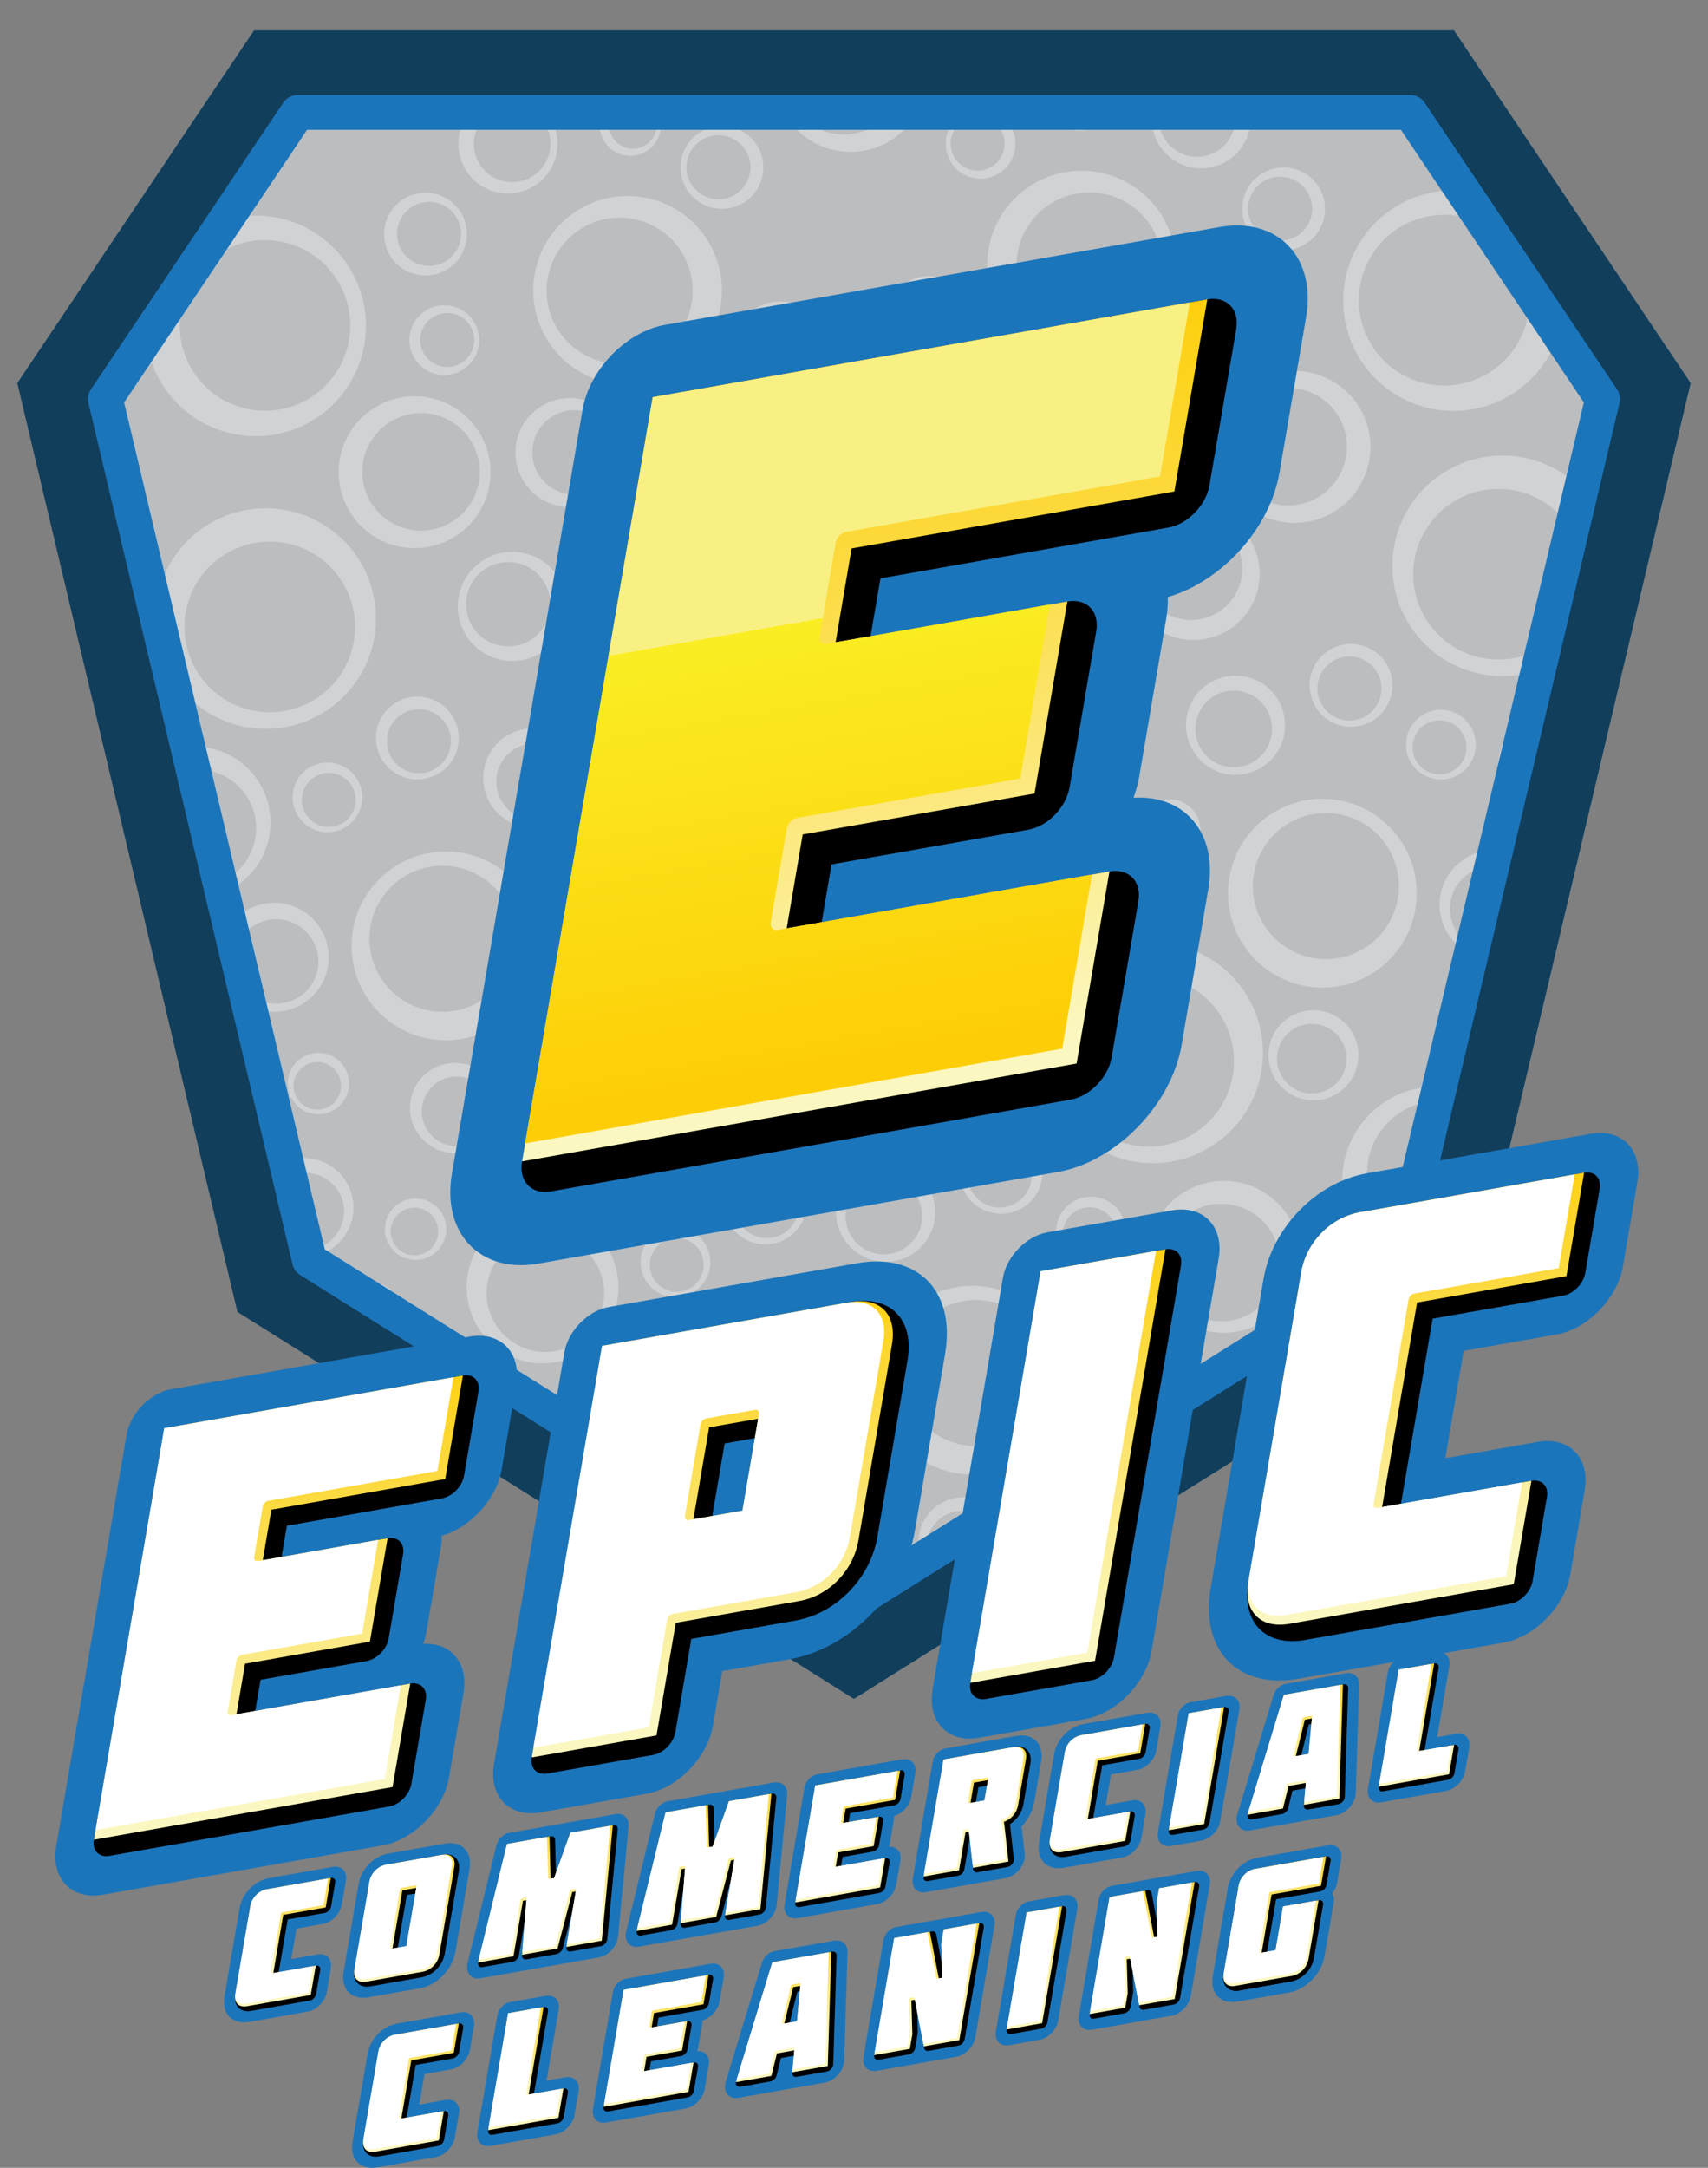<?xml version="1.0" encoding="UTF-8"?>
<svg id="Layer_1" xmlns="http://www.w3.org/2000/svg" version="1.1" xmlns:xlink="http://www.w3.org/1999/xlink" viewBox="0 0 424.59 538.68">
  <rect x="0" y="0" width="424.59" height="538.68" fill="#808080" stroke="none"/>
  <!-- Generator: Adobe Illustrator 29.5.1, SVG Export Plug-In . SVG Version: 2.1.0 Build 141)  -->
  <defs>
    <style>
      .st0 {
        fill: url(#linear-gradient2);
      }

      .st1, .st2 {
        fill: #113e5b;
      }

      .st3 {
        fill: url(#linear-gradient10);
      }

      .st4 {
        fill: url(#linear-gradient21);
      }

      .st5 {
        fill: #d0d2d3;
      }

      .st5, .st6 {
        fill-rule: evenodd;
      }

      .st7 {
        fill: #fff;
      }

      .st8 {
        fill: url(#linear-gradient1);
      }

      .st9 {
        fill: url(#linear-gradient9);
      }

      .st10 {
        fill: url(#linear-gradient18);
      }

      .st11 {
        fill: url(#linear-gradient23);
      }

      .st12 {
        fill: url(#linear-gradient8);
      }

      .st13 {
        fill: url(#linear-gradient11);
      }

      .st14, .st15 {
        fill: none;
      }

      .st2 {
        stroke: #1b75bb;
        stroke-linecap: round;
        stroke-linejoin: round;
        stroke-width: 8.66px;
      }

      .st16 {
        fill: url(#linear-gradient16);
      }

      .st6 {
        fill: #bbbdbf;
        stroke: #255b7f;
        stroke-miterlimit: 3.86;
        stroke-width: 20.37px;
      }

      .st17 {
        fill: url(#linear-gradient24);
      }

      .st18 {
        clip-path: url(#clippath-1);
      }

      .st19 {
        fill: url(#linear-gradient22);
      }

      .st20 {
        fill: url(#linear-gradient19);
      }

      .st21 {
        fill: url(#linear-gradient12);
      }

      .st22 {
        fill: #1b75bb;
      }

      .st23 {
        fill: url(#linear-gradient7);
      }

      .st24 {
        fill: url(#linear-gradient20);
      }

      .st25 {
        fill: url(#linear-gradient4);
      }

      .st15 {
        clip-rule: evenodd;
      }

      .st26 {
        fill: url(#linear-gradient14);
      }

      .st27 {
        fill: url(#linear-gradient5);
      }

      .st28 {
        fill: url(#linear-gradient3);
      }

      .st29 {
        fill: url(#linear-gradient15);
      }

      .st30 {
        fill: url(#linear-gradient17);
      }

      .st31 {
        fill: url(#linear-gradient6);
      }

      .st32 {
        fill: url(#linear-gradient13);
      }

      .st33 {
        fill: url(#linear-gradient);
      }

      .st34 {
        clip-path: url(#clippath);
      }
    </style>
    <clipPath id="clippath">
      <polygon class="st15" points="25.89 99.8 77.37 314.24 212.37 397.11 347.78 314.24 398.7 99.91 350.61 27.01 73.97 27.01 25.89 99.8"/>
    </clipPath>
    <clipPath id="clippath-1">
      <polygon class="st14" points="71.97 15.45 15.26 97.18 68.24 326.23 208.15 410.11 356.6 319.58 409.32 97.18 356 17.75 71.97 15.45"/>
    </clipPath>
    <linearGradient id="linear-gradient" x1="808.97" y1="1330.99" x2="808.97" y2="1146.82" gradientTransform="translate(-375.62 -953.33) rotate(-10) scale(1.02 .98) skewX(-19.15)" gradientUnits="userSpaceOnUse">
      <stop offset="0" stop-color="#fbf7c0"/>
      <stop offset="1" stop-color="#fdce07"/>
    </linearGradient>
    <linearGradient id="linear-gradient1" x1="806.8" y1="1146.81" x2="806.8" y2="1326.65" gradientTransform="translate(-375.62 -953.33) rotate(-10) scale(1.02 .98) skewX(-19.15)" gradientUnits="userSpaceOnUse">
      <stop offset=".38" stop-color="#f9f084"/>
      <stop offset=".38" stop-color="#fbed23"/>
      <stop offset="1" stop-color="#fdce07"/>
    </linearGradient>
    <linearGradient id="linear-gradient2" x1="697.14" y1="1480.78" x2="697.14" y2="1381.62" xlink:href="#linear-gradient"/>
    <linearGradient id="linear-gradient3" x1="893.29" y1="1480.2" x2="893.29" y2="1381.02" xlink:href="#linear-gradient"/>
    <linearGradient id="linear-gradient4" x1="978.69" y1="1479.53" x2="978.69" y2="1380.35" xlink:href="#linear-gradient"/>
    <linearGradient id="linear-gradient5" x1="805.76" y1="1479.52" x2="805.76" y2="1380.35" xlink:href="#linear-gradient"/>
    <linearGradient id="linear-gradient6" x1="966.03" y1="1525.14" x2="966.03" y2="1496.94" xlink:href="#linear-gradient"/>
    <linearGradient id="linear-gradient7" x1="939.5" y1="1525.54" x2="939.5" y2="1497.34" xlink:href="#linear-gradient"/>
    <linearGradient id="linear-gradient8" x1="995.76" y1="1523.91" x2="995.76" y2="1495.71" xlink:href="#linear-gradient"/>
    <linearGradient id="linear-gradient9" x1="712.72" y1="1528.87" x2="712.72" y2="1500.66" xlink:href="#linear-gradient"/>
    <linearGradient id="linear-gradient10" x1="884.82" y1="1526.28" x2="884.82" y2="1498.08" xlink:href="#linear-gradient"/>
    <linearGradient id="linear-gradient11" x1="743.04" y1="1528" x2="743.04" y2="1499.79" xlink:href="#linear-gradient"/>
    <linearGradient id="linear-gradient12" x1="779.24" y1="1528.14" x2="779.24" y2="1499.94" xlink:href="#linear-gradient"/>
    <linearGradient id="linear-gradient13" x1="818.5" y1="1527.24" x2="818.5" y2="1499.03" xlink:href="#linear-gradient"/>
    <linearGradient id="linear-gradient14" x1="853.08" y1="1527.1" x2="853.08" y2="1498.9" xlink:href="#linear-gradient"/>
    <linearGradient id="linear-gradient15" x1="914.74" y1="1526.27" x2="914.74" y2="1498.07" xlink:href="#linear-gradient"/>
    <linearGradient id="linear-gradient16" x1="933.44" y1="1567.73" x2="933.44" y2="1539.53" xlink:href="#linear-gradient"/>
    <linearGradient id="linear-gradient17" x1="751.91" y1="1570.63" x2="751.91" y2="1542.42" xlink:href="#linear-gradient"/>
    <linearGradient id="linear-gradient18" x1="782.53" y1="1570.24" x2="782.53" y2="1542.04" xlink:href="#linear-gradient"/>
    <linearGradient id="linear-gradient19" x1="812.92" y1="1569.5" x2="812.92" y2="1541.3" xlink:href="#linear-gradient"/>
    <linearGradient id="linear-gradient20" x1="846.62" y1="1569.17" x2="846.62" y2="1540.97" xlink:href="#linear-gradient"/>
    <linearGradient id="linear-gradient21" x1="880.04" y1="1568.5" x2="880.04" y2="1540.3" xlink:href="#linear-gradient"/>
    <linearGradient id="linear-gradient22" x1="906.69" y1="1567.93" x2="906.69" y2="1539.73" xlink:href="#linear-gradient"/>
    <linearGradient id="linear-gradient23" x1="966.02" y1="1567.13" x2="966.02" y2="1538.93" xlink:href="#linear-gradient"/>
    <linearGradient id="linear-gradient24" x1="966.02" y1="1567.13" x2="966.02" y2="1538.93" xlink:href="#linear-gradient"/>
  </defs>
  <g>
    <polygon class="st6" points="356.6 319.58 212.29 410.11 67.99 319.58 15.26 97.18 68.59 17.75 356 17.75 409.32 97.18 356.6 319.58"/>
    <g class="st34">
      <g>
        <path class="st5" d="M84.38,70.52c5.71,10.22,2.06,23.14-8.16,28.85-10.22,5.71-23.14,2.06-28.85-8.16-5.71-10.22-2.06-23.14,8.16-28.85,10.22-5.71,23.14-2.06,28.85,8.16h0ZM87.49,67.6c7.39,13.21,2.66,29.91-10.55,37.3-13.21,7.39-29.91,2.66-37.3-10.55-7.39-13.21-2.66-29.91,10.55-37.3,13.21-7.39,29.91-2.66,37.3,10.55Z"/>
        <path class="st5" d="M117.4,110.13c3.94,7.04,1.42,15.93-5.62,19.87-7.04,3.93-15.93,1.42-19.87-5.62-3.93-7.04-1.42-15.93,5.62-19.87,7.04-3.94,15.93-1.42,19.87,5.62h0ZM119.54,108.12c5.09,9.1,1.83,20.6-7.26,25.69-9.1,5.09-20.6,1.83-25.69-7.26-5.09-9.1-1.83-20.6,7.26-25.68,9.1-5.09,20.6-1.83,25.68,7.26Z"/>
        <path class="st5" d="M151.96,107.28c2.83,5.05,1.02,11.44-4.03,14.27s-11.44,1.02-14.27-4.03c-2.83-5.05-1.02-11.44,4.03-14.27,5.05-2.83,11.44-1.02,14.27,4.03h0ZM153.5,105.84c3.65,6.53,1.32,14.79-5.21,18.44-6.53,3.65-14.79,1.32-18.44-5.21-3.65-6.53-1.32-14.79,5.21-18.44,6.53-3.65,14.79-1.32,18.44,5.21Z"/>
        <path class="st5" d="M113.6,54.24c2.15,3.84.77,8.69-3.06,10.83-3.84,2.15-8.69.77-10.83-3.06-2.15-3.84-.77-8.69,3.06-10.83,3.84-2.15,8.69-.77,10.83,3.06h0ZM114.76,53.14c2.77,4.96,1,11.23-3.96,14.01-4.96,2.77-11.23,1-14.01-3.96-2.77-4.96-1-11.23,3.96-14.01,4.96-2.77,11.23-1,14.01,3.96Z"/>
        <path class="st5" d="M117.03,81.21c1.81,3.23.65,7.32-2.58,9.13s-7.32.65-9.13-2.58c-1.81-3.23-.65-7.32,2.58-9.13s7.32-.65,9.13,2.58h0ZM118.01,80.29c2.34,4.18.84,9.46-3.34,11.8-4.18,2.34-9.46.84-11.8-3.34-2.34-4.18-.84-9.46,3.34-11.8,4.18-2.34,9.46-.84,11.8,3.34Z"/>
        <path class="st5" d="M135.63,31.07c2.57,4.59.93,10.4-3.67,12.97-4.59,2.57-10.4.93-12.97-3.67-2.57-4.59-.93-10.4,3.67-12.97s10.4-.93,12.97,3.67h0ZM137.02,29.75c3.32,5.94,1.2,13.45-4.74,16.77-5.94,3.32-13.45,1.2-16.77-4.74-3.32-5.94-1.2-13.45,4.74-16.77,5.94-3.32,13.45-1.2,16.77,4.74Z"/>
        <path class="st5" d="M202.35,81.82c2.33,4.17.84,9.44-3.33,11.77-4.17,2.33-9.44.84-11.78-3.33-2.33-4.17-.84-9.44,3.33-11.78s9.44-.84,11.78,3.33h0ZM203.62,80.63c3.01,5.39,1.09,12.21-4.3,15.22-5.39,3.01-12.21,1.09-15.22-4.3-3.01-5.39-1.09-12.21,4.3-15.22,5.39-3.01,12.21-1.09,15.22,4.3Z"/>
        <path class="st5" d="M162.49,28.17c1.59,2.85.57,6.44-2.27,8.04-2.85,1.59-6.44.57-8.04-2.27-1.59-2.85-.57-6.44,2.27-8.04,2.85-1.59,6.44-.57,8.04,2.27h0ZM163.35,27.36c2.06,3.68.74,8.33-2.94,10.39s-8.33.74-10.39-2.94c-2.06-3.68-.74-8.33,2.94-10.39,3.68-2.06,8.33-.74,10.39,2.94Z"/>
        <path class="st5" d="M138.2,81.1c-4.89-8.75-1.76-19.8,6.98-24.7,8.75-4.89,19.8-1.76,24.7,6.98,4.89,8.75,1.76,19.81-6.98,24.7-8.75,4.89-19.81,1.76-24.7-6.98h0ZM135.54,83.6c-6.32-11.31-2.28-25.6,9.03-31.92,11.31-6.32,25.6-2.28,31.92,9.03,6.32,11.31,2.28,25.6-9.03,31.92-11.31,6.32-25.6,2.28-31.92-9.02Z"/>
        <path class="st5" d="M83.91,168.66c-7.11,9.3-20.42,11.08-29.72,3.97-9.3-7.11-11.08-20.42-3.97-29.72,7.11-9.3,20.42-11.08,29.72-3.97,9.3,7.11,11.08,20.42,3.97,29.72h0ZM87.83,170.35c-9.19,12.02-26.4,14.32-38.42,5.13-12.02-9.19-14.32-26.4-5.13-38.42s26.4-14.32,38.42-5.13c12.02,9.19,14.32,26.4,5.13,38.42Z"/>
        <path class="st5" d="M60.66,214.68c-4.9,6.41-14.06,7.63-20.47,2.73s-7.63-14.06-2.73-20.47c4.9-6.4,14.06-7.63,20.47-2.73,6.41,4.9,7.63,14.06,2.73,20.47h0ZM63.36,215.85c-6.33,8.28-18.18,9.86-26.46,3.53s-9.86-18.18-3.53-26.46,18.18-9.86,26.46-3.53c8.28,6.33,9.86,18.18,3.53,26.46Z"/>
        <path class="st5" d="M77,245.28c-3.52,4.6-10.1,5.48-14.7,1.96-4.6-3.52-5.48-10.1-1.96-14.7,3.52-4.6,10.1-5.48,14.7-1.96,4.6,3.52,5.48,10.1,1.96,14.7h0ZM78.93,246.11c-4.55,5.95-13.05,7.08-19,2.54-5.95-4.55-7.08-13.05-2.54-19,4.54-5.94,13.05-7.08,19-2.54,5.94,4.54,7.08,13.05,2.54,19Z"/>
        <path class="st5" d="M110.46,189.01c-2.67,3.49-7.67,4.16-11.16,1.49s-4.16-7.67-1.49-11.16c2.67-3.49,7.67-4.16,11.16-1.49,3.49,2.67,4.16,7.67,1.49,11.16h0ZM111.93,189.64c-3.45,4.51-9.91,5.38-14.43,1.93-4.51-3.45-5.38-9.91-1.93-14.43,3.45-4.51,9.91-5.38,14.43-1.93,4.51,3.45,5.38,9.91,1.93,14.43Z"/>
        <path class="st5" d="M87.06,202.86c-2.25,2.94-6.46,3.5-9.4,1.25-2.94-2.25-3.5-6.46-1.26-9.4,2.25-2.94,6.46-3.5,9.4-1.26,2.94,2.25,3.5,6.46,1.25,9.4h0ZM88.29,203.4c-2.91,3.8-8.35,4.53-12.15,1.62-3.8-2.91-4.53-8.35-1.62-12.15,2.91-3.8,8.35-4.53,12.15-1.62,3.8,2.91,4.53,8.35,1.62,12.15Z"/>
        <path class="st5" d="M140.47,200.03c-3.2,4.18-9.18,4.98-13.36,1.78-4.18-3.2-4.98-9.18-1.78-13.36,3.2-4.18,9.18-4.98,13.36-1.78,4.18,3.2,4.98,9.18,1.78,13.36h0ZM142.23,200.79c-4.13,5.41-11.87,6.44-17.27,2.31-5.41-4.13-6.44-11.87-2.31-17.27,4.13-5.41,11.87-6.44,17.27-2.31,5.41,4.13,6.44,11.87,2.31,17.27Z"/>
        <path class="st5" d="M120.38,281.42c-2.9,3.8-8.33,4.52-12.13,1.62-3.8-2.9-4.52-8.33-1.62-12.13,2.9-3.8,8.33-4.52,12.13-1.62,3.8,2.9,4.52,8.33,1.62,12.13h0ZM121.98,282.11c-3.75,4.91-10.77,5.84-15.68,2.09-4.91-3.75-5.84-10.77-2.09-15.68s10.77-5.84,15.68-2.09c4.91,3.75,5.84,10.77,2.09,15.68Z"/>
        <path class="st5" d="M153.79,223.53c-1.98,2.59-5.69,3.08-8.28,1.1-2.59-1.98-3.09-5.69-1.11-8.28,1.98-2.59,5.69-3.09,8.28-1.11s3.09,5.69,1.11,8.28h0ZM154.88,224c-2.56,3.35-7.35,3.99-10.7,1.43-3.35-2.56-3.99-7.35-1.43-10.7,2.56-3.35,7.35-3.99,10.7-1.43,3.35,2.56,3.99,7.35,1.43,10.7Z"/>
        <path class="st5" d="M95.57,222.25c6.09-7.96,17.48-9.48,25.44-3.4,7.96,6.09,9.48,17.48,3.4,25.44-6.09,7.96-17.48,9.48-25.44,3.4-7.96-6.09-9.48-17.48-3.4-25.44h0ZM92.22,220.8c7.87-10.29,22.59-12.26,32.88-4.39,10.29,7.87,12.26,22.59,4.39,32.88-7.87,10.29-22.59,12.26-32.88,4.39s-12.26-22.59-4.39-32.88Z"/>
        <path class="st5" d="M170.42,284.18c-7.11,9.3-20.42,11.08-29.72,3.97-9.3-7.11-11.08-20.42-3.97-29.72,7.11-9.3,20.42-11.08,29.72-3.97,9.3,7.11,11.08,20.42,3.97,29.72h0ZM174.34,285.87c-9.19,12.02-26.4,14.32-38.42,5.13-12.02-9.19-14.32-26.4-5.13-38.42,9.19-12.02,26.4-14.32,38.42-5.13,12.02,9.19,14.32,26.4,5.13,38.42Z"/>
        <path class="st5" d="M147.17,330.21c-4.9,6.41-14.06,7.63-20.47,2.73-6.4-4.9-7.63-14.06-2.73-20.47,4.9-6.4,14.06-7.63,20.47-2.73,6.41,4.9,7.63,14.06,2.73,20.47h0ZM149.87,331.37c-6.33,8.28-18.18,9.86-26.46,3.53-8.28-6.33-9.86-18.18-3.53-26.46,6.33-8.28,18.18-9.86,26.46-3.53,8.28,6.33,9.86,18.18,3.53,26.46Z"/>
        <path class="st5" d="M163.51,360.81c-3.52,4.6-10.1,5.48-14.7,1.96-4.6-3.52-5.48-10.1-1.96-14.7,3.52-4.6,10.1-5.48,14.7-1.96,4.6,3.52,5.48,10.1,1.96,14.7h0ZM165.44,361.64c-4.55,5.95-13.05,7.08-19,2.54-5.95-4.55-7.08-13.05-2.54-19,4.54-5.94,13.05-7.08,19-2.54,5.94,4.54,7.08,13.05,2.54,19Z"/>
        <path class="st5" d="M196.96,304.53c-2.67,3.49-7.67,4.16-11.16,1.49-3.49-2.67-4.16-7.67-1.49-11.16,2.67-3.49,7.67-4.16,11.16-1.49,3.49,2.67,4.16,7.67,1.49,11.16h0ZM198.43,305.17c-3.45,4.51-9.91,5.38-14.43,1.93-4.51-3.45-5.38-9.91-1.93-14.43,3.45-4.51,9.91-5.38,14.43-1.93,4.51,3.45,5.38,9.91,1.93,14.43Z"/>
        <path class="st5" d="M173.56,318.39c-2.25,2.94-6.46,3.5-9.4,1.25-2.94-2.25-3.5-6.46-1.26-9.4,2.25-2.94,6.46-3.5,9.4-1.26,2.94,2.25,3.5,6.46,1.25,9.4h0ZM174.8,318.92c-2.91,3.8-8.35,4.53-12.15,1.62-3.8-2.91-4.53-8.35-1.62-12.15,2.91-3.8,8.35-4.53,12.15-1.62,3.8,2.91,4.53,8.35,1.62,12.15Z"/>
        <path class="st5" d="M200.59,361.16c-3.2,4.18-9.18,4.98-13.36,1.78-4.18-3.2-4.98-9.18-1.78-13.36,3.2-4.18,9.18-4.98,13.36-1.78,4.18,3.2,4.98,9.18,1.78,13.36h0ZM202.35,361.92c-4.13,5.41-11.87,6.44-17.27,2.31-5.41-4.13-6.44-11.87-2.31-17.27,4.13-5.41,11.87-6.44,17.27-2.31,5.41,4.13,6.44,11.87,2.31,17.27Z"/>
        <path class="st5" d="M206.89,396.95c-2.9,3.8-8.33,4.52-12.13,1.62-3.8-2.9-4.52-8.33-1.62-12.13,2.9-3.8,8.33-4.52,12.13-1.62,3.8,2.9,4.52,8.33,1.62,12.13h0ZM208.48,397.64c-3.75,4.91-10.77,5.84-15.68,2.09-4.91-3.75-5.84-10.77-2.09-15.68,3.75-4.91,10.77-5.84,15.68-2.09,4.91,3.75,5.84,10.77,2.09,15.68Z"/>
        <path class="st5" d="M340.49,64.25c5.71-10.22,18.63-13.87,28.85-8.16,10.22,5.71,13.87,18.63,8.16,28.85-5.71,10.22-18.63,13.87-28.85,8.16-10.22-5.71-13.87-18.64-8.16-28.85h0ZM374.69,50.78c13.21,7.39,17.93,24.09,10.55,37.3-7.39,13.21-24.09,17.93-37.3,10.55-13.21-7.39-17.93-24.09-10.55-37.3,7.39-13.21,24.09-17.93,37.3-10.55Z"/>
        <path class="st5" d="M307.48,103.86c3.93-7.04,12.83-9.55,19.87-5.62,7.04,3.93,9.55,12.83,5.62,19.87-3.94,7.04-12.83,9.55-19.87,5.62-7.04-3.94-9.55-12.83-5.62-19.87h0ZM331.03,94.59c9.1,5.09,12.35,16.59,7.26,25.68-5.09,9.1-16.59,12.35-25.69,7.26-9.1-5.09-12.35-16.59-7.26-25.69,5.09-9.1,16.59-12.35,25.68-7.26Z"/>
        <path class="st5" d="M272.91,101.01c2.83-5.05,9.21-6.86,14.27-4.03,5.05,2.83,6.86,9.21,4.03,14.27-2.83,5.05-9.21,6.86-14.27,4.03s-6.86-9.21-4.03-14.27h0ZM289.82,94.36c6.53,3.65,8.87,11.91,5.21,18.44-3.65,6.53-11.91,8.87-18.44,5.21-6.53-3.65-8.87-11.91-5.21-18.44,3.65-6.53,11.91-8.87,18.44-5.21Z"/>
        <path class="st5" d="M311.28,47.97c2.15-3.84,7-5.21,10.83-3.06,3.84,2.15,5.21,7,3.06,10.83-2.15,3.84-7,5.21-10.83,3.06-3.84-2.15-5.21-7-3.06-10.83h0ZM324.12,42.91c4.96,2.77,6.73,9.05,3.96,14.01-2.77,4.96-9.05,6.73-14.01,3.96-4.96-2.77-6.73-9.05-3.96-14.01s9.05-6.73,14.01-3.96Z"/>
        <path class="st5" d="M307.85,74.94c1.81-3.23,5.89-4.39,9.13-2.58,3.23,1.81,4.39,5.89,2.58,9.13-1.81,3.23-5.9,4.39-9.13,2.58-3.23-1.81-4.39-5.89-2.58-9.13h0ZM318.67,70.68c4.18,2.34,5.67,7.62,3.34,11.8-2.34,4.18-7.62,5.67-11.8,3.34-4.18-2.34-5.67-7.62-3.34-11.8s7.62-5.67,11.8-3.34Z"/>
        <path class="st5" d="M289.25,24.8c2.57-4.59,8.38-6.24,12.97-3.67,4.59,2.57,6.24,8.38,3.67,12.97-2.57,4.59-8.38,6.24-12.97,3.67-4.59-2.57-6.24-8.38-3.67-12.97h0ZM304.62,18.74c5.94,3.32,8.06,10.83,4.74,16.77-3.32,5.94-10.83,8.06-16.77,4.74s-8.06-10.83-4.74-16.77c3.32-5.94,10.83-8.06,16.77-4.74Z"/>
        <path class="st5" d="M222.52,75.55c2.33-4.17,7.61-5.66,11.78-3.33,4.17,2.33,5.66,7.61,3.33,11.78-2.33,4.17-7.61,5.66-11.78,3.33-4.17-2.33-5.66-7.6-3.33-11.77h0ZM236.48,70.05c5.39,3.01,7.32,9.83,4.3,15.22-3.01,5.39-9.83,7.32-15.22,4.3-5.39-3.01-7.32-9.83-4.3-15.22,3.01-5.39,9.83-7.32,15.22-4.3Z"/>
        <path class="st5" d="M262.39,21.9c1.59-2.85,5.19-3.86,8.04-2.27,2.85,1.59,3.86,5.19,2.27,8.04s-5.19,3.86-8.04,2.27-3.86-5.19-2.27-8.04h0ZM271.92,18.15c3.68,2.06,4.99,6.71,2.94,10.39-2.06,3.68-6.71,4.99-10.39,2.94s-4.99-6.71-2.94-10.39c2.06-3.68,6.71-4.99,10.39-2.94Z"/>
        <path class="st5" d="M286.68,74.83c-4.89,8.75-15.95,11.87-24.7,6.98-8.75-4.89-11.87-15.95-6.98-24.7,4.89-8.75,15.95-11.87,24.7-6.98,8.75,4.89,11.87,15.95,6.98,24.7h0ZM257.41,86.35c-11.31-6.32-15.35-20.62-9.03-31.92,6.32-11.31,20.62-15.35,31.92-9.03,11.31,6.32,15.35,20.62,9.03,31.92-6.32,11.31-20.62,15.35-31.92,9.02Z"/>
        <path class="st5" d="M355.67,155.56c-7.11-9.3-5.33-22.61,3.97-29.72,9.3-7.11,22.61-5.33,29.72,3.97,7.11,9.3,5.33,22.61-3.97,29.72-9.3,7.11-22.61,5.33-29.72-3.97h0ZM356.89,118.83c12.02-9.19,29.23-6.89,38.42,5.13,9.19,12.02,6.89,29.23-5.13,38.42-12.02,9.19-29.23,6.89-38.42-5.13-9.19-12.02-6.89-29.23,5.13-38.42Z"/>
        <path class="st5" d="M378.92,201.59c-4.9-6.4-3.67-15.57,2.73-20.47,6.4-4.9,15.57-3.67,20.47,2.73,4.9,6.41,3.67,15.57-2.73,20.47-6.41,4.9-15.57,3.67-20.47-2.73h0ZM379.76,176.3c8.28-6.33,20.13-4.75,26.46,3.53,6.33,8.28,4.75,20.13-3.53,26.46-8.28,6.33-20.13,4.75-26.46-3.53-6.33-8.28-4.75-20.13,3.53-26.46Z"/>
        <path class="st5" d="M362.59,232.18c-3.52-4.6-2.64-11.18,1.96-14.7,4.6-3.52,11.18-2.64,14.7,1.96,3.52,4.6,2.64,11.18-1.96,14.7s-11.18,2.64-14.7-1.96h0ZM363.19,214.02c5.95-4.55,14.45-3.41,19,2.54,4.55,5.95,3.41,14.45-2.54,19-5.94,4.54-14.45,3.41-19-2.54-4.54-5.94-3.41-14.45,2.54-19Z"/>
        <path class="st5" d="M329.13,175.91c-2.67-3.49-2-8.49,1.49-11.16,3.49-2.67,8.49-2,11.16,1.49,2.67,3.49,2,8.49-1.49,11.16-3.49,2.67-8.49,2-11.16-1.49h0ZM329.59,162.12c4.51-3.45,10.98-2.59,14.43,1.93s2.59,10.98-1.93,14.43c-4.51,3.45-10.98,2.59-14.43-1.93-3.45-4.51-2.59-10.98,1.93-14.43Z"/>
        <path class="st5" d="M352.53,189.77c-2.25-2.94-1.69-7.15,1.25-9.4s7.15-1.69,9.4,1.26c2.25,2.94,1.69,7.15-1.26,9.4-2.94,2.25-7.15,1.69-9.4-1.25h0ZM352.92,178.15c3.8-2.91,9.25-2.18,12.15,1.62,2.91,3.8,2.18,9.25-1.62,12.15-3.8,2.91-9.25,2.18-12.15-1.62-2.91-3.8-2.18-9.25,1.62-12.15Z"/>
        <path class="st5" d="M299.12,186.93c-3.2-4.18-2.4-10.17,1.78-13.36,4.18-3.2,10.17-2.4,13.36,1.78,3.2,4.18,2.4,10.17-1.78,13.36s-10.17,2.4-13.36-1.78h0ZM299.66,170.42c5.41-4.13,13.14-3.1,17.27,2.31,4.13,5.41,3.1,13.14-2.31,17.27-5.41,4.13-13.14,3.1-17.27-2.31-4.13-5.41-3.1-13.14,2.31-17.27Z"/>
        <path class="st5" d="M319.21,268.32c-2.9-3.8-2.18-9.23,1.62-12.13s9.23-2.18,12.13,1.62c2.9,3.8,2.18,9.23-1.62,12.13-3.8,2.9-9.23,2.18-12.13-1.62h0ZM319.71,253.33c4.91-3.75,11.93-2.81,15.68,2.09,3.75,4.91,2.81,11.93-2.09,15.68-4.91,3.75-11.93,2.81-15.68-2.09s-2.81-11.93,2.09-15.68Z"/>
        <path class="st5" d="M285.8,210.43c-1.98-2.59-1.49-6.3,1.11-8.28,2.59-1.98,6.3-1.49,8.28,1.11,1.98,2.59,1.49,6.3-1.11,8.28-2.59,1.98-6.3,1.49-8.28-1.1h0ZM286.14,200.2c3.35-2.56,8.14-1.92,10.7,1.43,2.56,3.35,1.92,8.14-1.43,10.7-3.35,2.56-8.14,1.92-10.7-1.43-2.56-3.35-1.92-8.14,1.43-10.7Z"/>
        <path class="st5" d="M344.02,209.16c6.09,7.96,4.57,19.35-3.4,25.44-7.96,6.09-19.35,4.56-25.44-3.4-6.09-7.96-4.57-19.35,3.4-25.44,7.96-6.09,19.35-4.57,25.44,3.4h0ZM342.98,240.59c-10.29,7.87-25.02,5.9-32.88-4.39-7.87-10.29-5.9-25.02,4.39-32.88,10.29-7.87,25.02-5.9,32.88,4.39,7.87,10.29,5.9,25.02-4.39,32.88Z"/>
        <path class="st5" d="M268.7,276.58c-7.11-9.3-5.33-22.61,3.97-29.72,9.3-7.11,22.61-5.33,29.72,3.97,7.11,9.3,5.33,22.61-3.97,29.72-9.3,7.11-22.61,5.33-29.72-3.97h0ZM269.91,239.85c12.02-9.19,29.23-6.89,38.42,5.13,9.19,12.02,6.89,29.23-5.13,38.42-12.02,9.19-29.23,6.89-38.42-5.13-9.19-12.02-6.89-29.23,5.13-38.42Z"/>
        <path class="st5" d="M291.95,322.6c-4.9-6.4-3.67-15.57,2.73-20.47,6.4-4.9,15.57-3.67,20.47,2.73,4.9,6.41,3.67,15.57-2.73,20.47-6.41,4.9-15.57,3.67-20.47-2.73h0ZM292.79,297.31c8.28-6.33,20.13-4.75,26.46,3.53,6.33,8.28,4.75,20.13-3.53,26.46-8.28,6.33-20.13,4.75-26.46-3.53-6.33-8.28-4.75-20.13,3.53-26.46Z"/>
        <path class="st5" d="M275.61,353.2c-3.52-4.6-2.64-11.18,1.96-14.7,4.6-3.52,11.18-2.64,14.7,1.96,3.52,4.6,2.64,11.18-1.96,14.7-4.6,3.52-11.18,2.64-14.7-1.96h0ZM276.21,335.04c5.95-4.55,14.45-3.41,19,2.54,4.55,5.95,3.41,14.45-2.54,19-5.94,4.54-14.45,3.41-19-2.54-4.54-5.94-3.41-14.45,2.54-19Z"/>
        <path class="st5" d="M242.16,296.93c-2.67-3.49-2-8.49,1.49-11.16,3.49-2.67,8.49-2,11.16,1.49,2.67,3.49,2,8.49-1.49,11.16s-8.49,2-11.16-1.49h0ZM242.61,283.13c4.51-3.45,10.98-2.59,14.43,1.93,3.45,4.51,2.59,10.98-1.93,14.43-4.51,3.45-10.98,2.59-14.43-1.93-3.45-4.51-2.59-10.98,1.93-14.43Z"/>
        <path class="st5" d="M265.56,310.78c-2.25-2.94-1.69-7.15,1.25-9.4,2.94-2.25,7.15-1.69,9.4,1.26s1.69,7.15-1.26,9.4c-2.94,2.25-7.15,1.69-9.4-1.25h0ZM265.94,299.16c3.8-2.91,9.25-2.18,12.15,1.62,2.91,3.8,2.18,9.25-1.62,12.15s-9.25,2.18-12.15-1.62c-2.91-3.8-2.18-9.25,1.62-12.15Z"/>
        <path class="st5" d="M212.14,307.95c-3.2-4.18-2.4-10.17,1.78-13.36,4.18-3.2,10.17-2.4,13.36,1.78,3.2,4.18,2.4,10.17-1.78,13.36-4.18,3.2-10.17,2.4-13.36-1.78h0ZM212.69,291.43c5.41-4.13,13.14-3.1,17.27,2.31,4.13,5.41,3.1,13.14-2.31,17.27-5.41,4.13-13.14,3.1-17.27-2.31-4.13-5.41-3.1-13.14,2.31-17.27Z"/>
        <path class="st5" d="M232.24,389.34c-2.9-3.8-2.18-9.23,1.62-12.13,3.8-2.9,9.23-2.18,12.13,1.62,2.9,3.8,2.18,9.23-1.62,12.13-3.8,2.9-9.23,2.18-12.13-1.62h0ZM232.73,374.35c4.91-3.75,11.93-2.81,15.68,2.09,3.75,4.91,2.81,11.93-2.09,15.68s-11.93,2.81-15.68-2.09c-3.75-4.91-2.81-11.93,2.09-15.68Z"/>
        <path class="st5" d="M198.83,331.45c-1.98-2.59-1.49-6.3,1.11-8.28,2.59-1.98,6.3-1.49,8.28,1.11,1.98,2.59,1.49,6.3-1.11,8.28-2.59,1.98-6.3,1.49-8.28-1.1h0ZM199.16,321.22c3.35-2.56,8.14-1.92,10.7,1.43,2.56,3.35,1.92,8.14-1.43,10.7-3.35,2.56-8.14,1.92-10.7-1.43-2.56-3.35-1.92-8.14,1.43-10.7Z"/>
        <path class="st5" d="M257.04,330.17c6.09,7.96,4.57,19.35-3.4,25.44-7.96,6.09-19.35,4.56-25.44-3.4-6.09-7.96-4.57-19.35,3.4-25.44,7.96-6.09,19.35-4.57,25.44,3.4h0ZM256,361.6c-10.29,7.87-25.02,5.9-32.88-4.39-7.87-10.29-5.9-25.02,4.39-32.88,10.29-7.87,25.02-5.9,32.88,4.39,7.87,10.29,5.9,25.02-4.39,32.88Z"/>
        <path class="st5" d="M197.1,11.68c3.93-7.04,12.83-9.55,19.87-5.62,7.04,3.93,9.55,12.83,5.62,19.87s-12.83,9.55-19.87,5.62c-7.04-3.94-9.55-12.83-5.62-19.87h0ZM220.64,2.4c9.1,5.09,12.35,16.59,7.26,25.68-5.09,9.1-16.59,12.35-25.69,7.26-9.1-5.09-12.35-16.59-7.26-25.69,5.09-9.1,16.59-12.35,25.68-7.26Z"/>
        <path class="st5" d="M237.17,32.41c1.81-3.23,5.89-4.39,9.13-2.58,3.23,1.81,4.39,5.89,2.58,9.13-1.81,3.23-5.9,4.39-9.13,2.58-3.23-1.81-4.39-5.89-2.58-9.13h0ZM247.99,28.15c4.18,2.34,5.67,7.62,3.34,11.8-2.34,4.18-7.62,5.67-11.8,3.34s-5.67-7.62-3.34-11.8c2.34-4.18,7.62-5.67,11.8-3.34Z"/>
        <path class="st5" d="M171.66,37.67c2.15-3.84,7-5.21,10.83-3.06,3.84,2.15,5.21,7,3.06,10.83s-7,5.21-10.83,3.06c-3.84-2.15-5.21-7-3.06-10.83h0ZM184.5,32.62c4.96,2.77,6.73,9.05,3.96,14.01-2.77,4.96-9.05,6.73-14.01,3.96-4.96-2.77-6.73-9.05-3.96-14.01s9.05-6.73,14.01-3.96Z"/>
        <path class="st5" d="M225.1,147.95c-7.11-9.3-5.33-22.61,3.97-29.72,9.3-7.11,22.61-5.33,29.72,3.97,7.11,9.3,5.33,22.61-3.97,29.72s-22.61,5.33-29.72-3.97h0ZM226.31,111.23c12.02-9.19,29.23-6.89,38.42,5.13,9.19,12.02,6.89,29.23-5.13,38.42-12.02,9.19-29.23,6.89-38.42-5.13-9.19-12.02-6.89-29.23,5.13-38.42Z"/>
        <path class="st5" d="M248.35,193.98c-4.9-6.4-3.67-15.57,2.73-20.47s15.57-3.67,20.47,2.73c4.9,6.41,3.67,15.57-2.73,20.47-6.41,4.9-15.57,3.67-20.47-2.73h0ZM249.18,168.69c8.28-6.33,20.13-4.75,26.46,3.53,6.33,8.28,4.75,20.13-3.53,26.46-8.28,6.33-20.13,4.75-26.46-3.53-6.33-8.28-4.75-20.13,3.53-26.46Z"/>
        <path class="st5" d="M232.01,224.58c-3.52-4.6-2.64-11.18,1.96-14.7,4.6-3.52,11.18-2.64,14.7,1.96,3.52,4.6,2.64,11.18-1.96,14.7-4.6,3.52-11.18,2.64-14.7-1.96h0ZM232.61,206.42c5.95-4.55,14.45-3.41,19,2.54,4.55,5.95,3.41,14.45-2.54,19-5.94,4.54-14.45,3.41-19-2.54-4.54-5.94-3.41-14.45,2.54-19Z"/>
        <path class="st5" d="M198.55,168.3c-2.67-3.49-2-8.49,1.49-11.16,3.49-2.67,8.49-2,11.16,1.49,2.67,3.49,2,8.49-1.49,11.16s-8.49,2-11.16-1.49h0ZM199.01,154.51c4.51-3.45,10.98-2.59,14.43,1.93,3.45,4.51,2.59,10.98-1.93,14.43-4.51,3.45-10.98,2.59-14.43-1.93-3.45-4.51-2.59-10.98,1.93-14.43Z"/>
        <path class="st5" d="M221.95,182.16c-2.25-2.94-1.69-7.15,1.25-9.4,2.94-2.25,7.15-1.69,9.4,1.26,2.25,2.94,1.69,7.15-1.26,9.4-2.94,2.25-7.15,1.69-9.4-1.25h0ZM222.34,170.54c3.8-2.91,9.25-2.18,12.15,1.62,2.91,3.8,2.18,9.25-1.62,12.15-3.8,2.91-9.25,2.18-12.15-1.62-2.91-3.8-2.18-9.25,1.62-12.15Z"/>
        <path class="st5" d="M168.54,179.33c-3.2-4.18-2.4-10.17,1.78-13.36,4.18-3.2,10.17-2.4,13.36,1.78,3.2,4.18,2.4,10.17-1.78,13.36-4.18,3.2-10.17,2.4-13.36-1.78h0ZM169.09,162.81c5.41-4.13,13.14-3.1,17.27,2.31,4.13,5.41,3.1,13.14-2.31,17.27-5.41,4.13-13.14,3.1-17.27-2.31-4.13-5.41-3.1-13.14,2.31-17.27Z"/>
        <path class="st5" d="M188.63,260.72c-2.9-3.8-2.18-9.23,1.62-12.13,3.8-2.9,9.23-2.18,12.13,1.62,2.9,3.8,2.18,9.23-1.62,12.13-3.8,2.9-9.23,2.18-12.13-1.62h0ZM189.13,245.73c4.91-3.75,11.93-2.81,15.68,2.09,3.75,4.91,2.81,11.93-2.09,15.68-4.91,3.75-11.93,2.81-15.68-2.09-3.75-4.91-2.81-11.93,2.09-15.68Z"/>
        <path class="st5" d="M155.22,202.83c-1.98-2.59-1.49-6.3,1.11-8.28,2.59-1.98,6.3-1.49,8.28,1.11,1.98,2.59,1.49,6.3-1.11,8.28s-6.3,1.49-8.28-1.1h0ZM155.56,192.6c3.35-2.56,8.14-1.92,10.7,1.43,2.56,3.35,1.92,8.14-1.43,10.7-3.35,2.56-8.14,1.92-10.7-1.43-2.56-3.35-1.92-8.14,1.43-10.7Z"/>
        <path class="st5" d="M213.44,201.55c6.09,7.96,4.57,19.35-3.4,25.44-7.96,6.09-19.35,4.56-25.44-3.4-6.09-7.96-4.57-19.35,3.4-25.44,7.96-6.09,19.35-4.57,25.44,3.4h0ZM212.4,232.98c-10.29,7.87-25.02,5.9-32.88-4.39-7.87-10.29-5.9-25.02,4.39-32.88,10.29-7.87,25.02-5.9,32.88,4.39,7.87,10.29,5.9,25.02-4.39,32.88Z"/>
        <path class="st5" d="M221.69,265.76c-4.9-6.4-3.67-15.57,2.73-20.47,6.4-4.9,15.57-3.67,20.47,2.73,4.9,6.41,3.67,15.57-2.73,20.47-6.41,4.9-15.57,3.67-20.47-2.73h0ZM222.53,240.47c8.28-6.33,20.13-4.75,26.46,3.53s4.75,20.13-3.53,26.46c-8.28,6.33-20.13,4.75-26.46-3.53-6.33-8.28-4.75-20.13,3.53-26.46Z"/>
        <path class="st5" d="M120.42,141.49c4.78-3.27,11.3-2.05,14.57,2.72,3.27,4.78,2.05,11.3-2.72,14.57-4.78,3.27-11.3,2.05-14.57-2.72-3.27-4.78-2.05-11.3,2.72-14.57h0ZM138.53,143.03c4.23,6.17,2.65,14.61-3.52,18.84-6.17,4.23-14.61,2.65-18.84-3.52-4.23-6.17-2.65-14.61,3.52-18.84,6.17-4.23,14.61-2.65,18.84,3.52Z"/>
        <path class="st5" d="M178.36,111c3.63-2.48,8.58-1.56,11.07,2.07s1.56,8.58-2.07,11.07c-3.63,2.48-8.58,1.56-11.07-2.07-2.48-3.63-1.56-8.58,2.07-11.07h0ZM192.11,112.18c3.21,4.69,2.01,11.1-2.67,14.31s-11.1,2.01-14.31-2.67c-3.21-4.69-2.01-11.1,2.67-14.31,4.69-3.21,11.1-2.01,14.31,2.67Z"/>
        <path class="st5" d="M163.31,133.65c3.06-2.09,7.23-1.31,9.32,1.74,2.09,3.05,1.31,7.23-1.74,9.32-3.05,2.09-7.23,1.31-9.32-1.74-2.09-3.06-1.31-7.23,1.74-9.32h0ZM174.89,134.64c2.71,3.95,1.7,9.35-2.25,12.05-3.95,2.71-9.35,1.7-12.05-2.25-2.71-3.95-1.7-9.35,2.25-12.05,3.95-2.71,9.35-1.7,12.05,2.25Z"/>
        <path class="st5" d="M83.58,306.8c-3.2,4.18-9.18,4.98-13.36,1.78s-4.98-9.18-1.78-13.36c3.2-4.18,9.18-4.98,13.36-1.78,4.18,3.2,4.98,9.18,1.78,13.36h0ZM85.34,307.56c-4.13,5.41-11.87,6.44-17.27,2.31-5.41-4.13-6.44-11.87-2.31-17.27,4.13-5.41,11.87-6.44,17.27-2.31s6.44,11.87,2.31,17.27Z"/>
        <path class="st5" d="M96.9,330.3c-1.98,2.59-5.69,3.08-8.28,1.1-2.59-1.98-3.09-5.69-1.11-8.28s5.69-3.09,8.28-1.11,3.09,5.69,1.11,8.28h0ZM97.99,330.77c-2.56,3.35-7.35,3.99-10.7,1.43-3.35-2.56-3.99-7.35-1.43-10.7,2.56-3.35,7.35-3.99,10.7-1.43,3.35,2.56,3.99,7.35,1.43,10.7Z"/>
        <path class="st5" d="M98.33,309.6c-1.98-2.59-1.49-6.3,1.11-8.28,2.59-1.98,6.3-1.49,8.28,1.11,1.98,2.59,1.49,6.3-1.11,8.28-2.59,1.98-6.3,1.49-8.28-1.1h0ZM98.67,299.37c3.35-2.56,8.14-1.92,10.7,1.43,2.56,3.35,1.92,8.14-1.43,10.7-3.35,2.56-8.14,1.92-10.7-1.43-2.56-3.35-1.92-8.14,1.43-10.7Z"/>
        <path class="st5" d="M74.18,273.4c-1.98-2.59-1.49-6.3,1.11-8.28,2.59-1.98,6.3-1.49,8.28,1.11,1.98,2.59,1.49,6.3-1.11,8.28-2.59,1.98-6.3,1.49-8.28-1.1h0ZM74.52,263.17c3.35-2.56,8.14-1.92,10.7,1.43,2.56,3.35,1.92,8.14-1.43,10.7s-8.14,1.92-10.7-1.43-1.92-8.14,1.43-10.7Z"/>
        <path class="st5" d="M372.39,280.63c6.09,7.96,4.57,19.35-3.4,25.44-7.96,6.09-19.35,4.56-25.44-3.4-6.09-7.96-4.57-19.35,3.4-25.44,7.96-6.09,19.35-4.57,25.44,3.4h0ZM371.35,312.07c-10.29,7.87-25.02,5.9-32.88-4.39-7.87-10.29-5.9-25.02,4.39-32.88,10.29-7.87,25.02-5.9,32.88,4.39,7.87,10.29,5.9,25.02-4.39,32.88Z"/>
        <path class="st5" d="M285.97,133.6c4.27-5.58,12.26-6.65,17.84-2.38,5.58,4.27,6.65,12.26,2.38,17.84-4.27,5.58-12.26,6.65-17.84,2.38-5.58-4.27-6.65-12.26-2.38-17.84h0ZM283.62,132.59c5.52-7.22,15.85-8.6,23.06-3.08,7.22,5.52,8.6,15.85,3.08,23.06s-15.85,8.6-23.06,3.08c-7.22-5.52-8.6-15.85-3.08-23.06Z"/>
      </g>
    </g>
    <path class="st1" d="M212.29,422.13l-153.25-96.14L4.33,95.19,63.16,7.56h298.27l58.83,87.63-54.71,230.79-153.25,96.14ZM76.93,313.17l135.36,84.92,135.36-84.92,50.73-214.01-47.82-71.23H74.02L26.2,99.16l50.73,214.01Z"/>
    <g class="st18">
      <path class="st2" d="M212.29,422.13l-153.25-96.14L4.33,95.19,63.16,7.56h298.27l58.83,87.63-54.71,230.79-153.25,96.14ZM76.93,313.17l135.36,84.92,135.36-84.92,50.73-214.01-47.82-71.23H74.02L26.2,99.16l50.73,214.01Z"/>
    </g>
    <g>
      <path class="st22" d="M318.05,117.52l6.65-38.78c2.52-14.84-7.12-24.84-21.52-22.32l-137.89,24.31c-9.59,1.69-18.76,11.12-20.46,21.03l-32.49,189.9c-2.54,14.85,7.12,24.86,21.52,22.32l129.16-22.77c14.4-2.54,28.19-16.69,30.71-31.53l6.65-38.78c2.35-13.83-5.84-23.46-18.61-22.66.68-1.86,1.19-3.75,1.5-5.65l6.63-38.78c.32-1.91.44-3.73.4-5.46,13.28-3.79,25.39-17,27.74-30.83Z"/>
      <path d="M300.12,74.38l-129.16,22.77c-4.81.85-9.4,5.57-10.25,10.53l-30.94,180.92c-.85,4.96,2.37,8.3,7.18,7.45l129.16-22.79c4.81-.85,9.38-5.55,10.23-10.5l6.65-38.78c.85-4.96-2.37-8.28-7.18-7.43l-71.56,12.6,2.46-14.36,48.94-8.62c4.81-.85,9.38-5.55,10.23-10.5l6.63-38.78c.85-4.96-2.35-8.28-7.16-7.43l-48.94,8.62,2.46-14.36,71.56-12.62c4.81-.85,9.38-5.55,10.23-10.5l6.65-38.78c.85-4.96-2.37-8.28-7.18-7.43Z"/>
      <polygon class="st33" points="129.77 288.59 267.63 264.28 275.8 216.54 195.56 230.69 199.54 207.35 257.17 197.19 265.34 149.45 207.72 159.6 211.7 136.28 291.94 122.13 300.12 74.38 162.25 98.69 129.77 288.59"/>
      <path class="st8" d="M264.05,260.57l-133.52,23.55,31.72-185.43,133.52-23.55-7.41,43.26-78.06,13.76c-1.21.21-2.35,1.4-2.56,2.63l-4,23.34c-.21,1.23.59,2.08,1.8,1.86l55.44-9.78-7.39,43.26-55.44,9.76c-1.21.21-2.35,1.4-2.56,2.63l-4,23.34c-.21,1.25.59,2.08,1.8,1.86l78.08-13.76-7.41,43.26h0Z"/>
    </g>
  </g>
  <path class="st22" d="M124.73,365.03l3.58-20.88c1.36-7.99-3.83-13.38-11.59-12.02l-74.24,13.09c-5.17.91-10.1,5.99-11.02,11.32l-17.49,102.25c-1.37,7.99,3.83,13.39,11.59,12.02l69.55-12.26c7.75-1.37,15.18-8.99,16.53-16.98l3.58-20.88c1.27-7.45-3.15-12.63-10.02-12.2.36-1,.64-2.02.81-3.04l3.57-20.88c.17-1.03.24-2.01.22-2.94,7.15-2.04,13.67-9.16,14.94-16.6Z"/>
  <path d="M115.07,341.81l-69.55,12.26c-2.59.46-5.06,3-5.52,5.67l-16.66,97.41c-.46,2.67,1.28,4.47,3.87,4.01l69.55-12.27c2.59-.46,5.05-2.99,5.51-5.66l3.58-20.88c.46-2.67-1.28-4.46-3.87-4l-38.53,6.78,1.32-7.73,26.35-4.64c2.59-.46,5.05-2.99,5.51-5.66l3.57-20.88c.46-2.67-1.27-4.46-3.85-4l-26.35,4.64,1.32-7.73,38.53-6.8c2.59-.46,5.05-2.99,5.51-5.66l3.58-20.88c.46-2.67-1.28-4.46-3.87-4Z"/>
  <polygon class="st0" points="23.35 457.15 97.58 444.06 101.98 418.35 58.78 425.97 60.92 413.41 91.95 407.93 96.35 382.23 65.32 387.69 67.46 375.14 110.67 367.52 115.07 341.81 40.84 354.9 23.35 457.15"/>
  <path class="st7" d="M95.65,442.06l-71.9,12.68,17.08-99.84,71.89-12.68-3.99,23.3-42.03,7.41c-.65.11-1.27.75-1.38,1.41l-2.15,12.57c-.11.66.32,1.12.97,1l29.85-5.27-3.98,23.3-29.85,5.26c-.65.11-1.27.75-1.38,1.41l-2.15,12.57c-.11.67.32,1.12.97,1l42.04-7.41-3.99,23.3h0Z"/>
  <path class="st22" d="M291.37,300.76l-31.03,5.47c-5.18.91-10.11,5.97-11.03,11.31l-17.49,102.26h0c-.06.33-.09.66-.11.98-.8,7.43,4.28,12.34,11.7,11.03l26.34-4.64c7.75-1.37,15.17-8.99,16.53-16.98l16.66-97.41c1.37-7.99-3.82-13.39-11.57-12.02Z"/>
  <path d="M289.72,310.42l-26.34,4.65c-2.59.46-5.06,2.99-5.52,5.66l-16.66,97.43c-.46,2.67,1.28,4.46,3.87,4l26.34-4.64c2.59-.46,5.05-3,5.51-5.67l16.66-97.41c.46-2.67-1.27-4.47-3.85-4.01Z"/>
  <polygon class="st28" points="241.2 418.15 272.22 412.68 289.72 310.42 258.69 315.89 241.2 418.15"/>
  <polygon class="st7" points="270.3 410.67 241.62 415.74 258.69 315.89 287.37 310.84 270.3 410.67 270.3 410.67"/>
  <path class="st22" d="M386.92,331.61c7.74-1.37,15.17-8.99,16.53-16.97l3.57-20.88c1.37-7.99-3.83-13.39-11.57-12.02l-55.68,9.82c-12.45,2.19-23.48,13.47-25.67,26.23l-13.14,76.83c-2.65,15.51,6.75,25.19,21.87,22.52l51-8.99c7.74-1.37,15.17-8.99,16.53-16.98l3.57-20.88c1.37-7.99-3.83-13.38-11.57-12.01l-23.07,4.06,4.56-26.67,23.07-4.07Z"/>
  <path d="M393.79,291.41l-51,9c-9.94,1.75-18.42,10.4-20.15,20.56l-12.31,72.01c-1.74,10.16,4.21,16.27,14.15,14.52l51-9c2.58-.46,5.05-2.99,5.51-5.66l3.57-20.88c.46-2.67-1.27-4.46-3.85-4l-32.44,5.71,7.87-46,32.44-5.71c2.58-.46,5.05-3,5.51-5.67l3.57-20.88c.46-2.67-1.27-4.46-3.85-4Z"/>
  <path class="st25" d="M323.47,316.14l-13.14,76.83c-1.28,7.45,2.92,11.81,10.29,10.51l55.68-9.82,4.4-25.71-37.12,6.54,8.69-50.83,37.12-6.55,4.4-25.71-55.68,9.82c-7.37,1.3-13.36,7.46-14.64,14.92Z"/>
  <path class="st7" d="M351.52,321.45l35.95-6.34,3.98-23.28-53.35,9.41c-7.36,1.3-13.35,7.46-14.62,14.9h0l-12.93,75.62c-1.16,6.77,2.68,10.68,9.33,9.51l54.51-9.61,3.98-23.3-35.94,6.34c-.64.11-1.08-.33-.96-1l8.69-50.83c.11-.66.73-1.3,1.37-1.41Z"/>
  <path class="st22" d="M213.09,313.89l-61.78,10.89c-5.17.91-10.11,5.97-11.02,11.31l-17.49,102.26c-1.37,7.99,3.83,13.38,11.58,12.01l26.33-4.64c7.75-1.37,15.17-8.97,16.53-16.97l2.31-13.5,16.69-2.94c15.12-2.67,28.54-16.43,31.2-32.02l7.5-43.88c2.66-15.51-6.75-25.19-21.86-22.52Z"/>
  <path d="M211.44,323.55l-57.08,10.07c-2.59.46-5.06,2.99-5.51,5.66l-16.66,97.43c-.46,2.67,1.27,4.46,3.86,4l26.33-4.64c2.58-.46,5.05-2.99,5.51-5.66l3.96-23.16,26.07-4.6c9.94-1.76,18.42-10.47,20.18-20.71l7.5-43.88c1.73-10.16-4.21-16.27-14.15-14.52ZM184.57,375.37l-7.51,1.33,3.08-18.02,7.5-1.33-3.08,18.02Z"/>
  <path class="st27" d="M211.44,323.55l-61.77,10.89-17.49,102.26,31.02-5.47,4.79-27.99,30.75-5.42c7.36-1.3,13.39-7.59,14.66-15.05l8.33-48.7c1.27-7.45-2.93-11.81-10.29-10.51ZM184.57,375.37l-12.2,2.16,3.91-22.85,12.19-2.14-3.91,22.84Z"/>
  <path class="st7" d="M161.27,429.23l-28.68,5.05,17.08-99.84,60.59-10.68c6.65-1.17,10.48,2.74,9.33,9.51l-8.33,48.7c-1.17,6.86-6.64,12.46-13.28,13.64l-30.75,5.43c-.64.11-1.27.74-1.38,1.41l-4.58,26.79h0ZM175.53,352.48c-.65.11-1.27.74-1.38,1.41l-3.91,22.84c-.11.67.32,1.12.97,1l13.36-2.36,4.11-24.05c.11-.66-.32-1.12-.96-1l-12.19,2.15h0Z"/>
  <g>
    <path class="st22" d="M337.85,418.62c.06-1.97-1.38-3.18-3.35-2.83l-14.86,2.62c-.99.18-1.97.89-2.57,1.83-.2.31-.36.65-.47.99l-9,29.59h0l-.06.2c-.1.32-.14.63-.13.92-.04.77.15,1.47.57,2,.6.77,1.62,1.1,2.78.89l21.5-3.79c1.16-.2,2.35-.92,3.27-1.96.91-1.04,1.46-2.3,1.5-3.46l.84-27.01Z"/>
    <g>
      <path d="M334.3,446.5l.84-27.02c.02-.66-.46-1.06-1.12-.95l-14.86,2.62h0l-9,29.6c-.12.41-.08.78.12,1.04.2.26.54.37.93.3l7.48-1.32c.69-.12,1.37-.77,1.54-1.49l1.07-4.33,3.2-.56-.39,4.21c-.06.7.42,1.15,1.11,1.03l7.49-1.32c.39-.07.78-.31,1.09-.65.3-.34.49-.77.5-1.15ZM323.48,436.14l1.89-7.66.61-.11-.69,7.45-1.82.32Z"/>
      <path class="st31" d="M319.17,421.15l-9.06,29.8,8.82-1.56,1.38-5.6,4.32-.76-.5,5.45,8.82-1.56.88-28.36-14.66,2.58ZM324.38,427.32l1.73-.3-.82,8.81-3.16.55,2.24-9.06Z"/>
      <path class="st7" d="M332.35,446.36l-8.16,1.44.47-5.14c.02-.18-.1-.29-.28-.26l-4.29.76c-.17.03-.34.19-.39.37l-1.31,5.28-8.09,1.43,8.85-29.1,14.04-2.47-.86,27.69h0ZM324.17,426.7c-.17.03-.34.19-.39.37l-2.24,9.06c-.02.1,0,.18.04.25.05.06.13.08.23.06l3.49-.61.85-9.17c.02-.18-.11-.29-.28-.26l-1.7.3h0Z"/>
    </g>
  </g>
  <g>
    <path class="st22" d="M304.78,421.42l-8.82,1.56c-1.47.26-2.88,1.7-3.14,3.22l-4.97,29.08h0c-.02.09-.03.19-.03.28-.23,2.11,1.22,3.51,3.33,3.14l7.49-1.32c2.2-.39,4.31-2.56,4.7-4.83l4.74-27.7c.39-2.27-1.09-3.81-3.29-3.42Z"/>
    <g>
      <path d="M304.31,424.17l-7.49,1.32c-.74.13-1.44.85-1.57,1.61l-4.74,27.7c-.13.76.36,1.27,1.1,1.14l7.49-1.32c.74-.13,1.44-.85,1.57-1.61l4.74-27.7c.13-.76-.36-1.27-1.1-1.14Z"/>
      <polygon class="st23" points="290.52 454.8 299.34 453.25 304.31 424.17 295.49 425.72 290.52 454.8"/>
      <polygon class="st7" points="298.79 452.68 290.64 454.11 295.49 425.72 303.65 424.29 298.79 452.68 298.79 452.68"/>
    </g>
  </g>
  <g>
    <path class="st22" d="M361.94,430.83l-4.67.82,3.02-17.65c.39-2.27-1.09-3.8-3.29-3.41l-7.49,1.32h0l-1.33.23c-1.47.26-2.88,1.7-3.14,3.22l-4.97,29.08c-.02.1-.03.19-.04.28-.22,2.11,1.22,3.51,3.33,3.14l16.15-2.85c2.2-.39,4.31-2.55,4.7-4.83l1.02-5.94c.39-2.27-1.09-3.81-3.29-3.42Z"/>
    <g>
      <path d="M361.47,433.58l-7.33,1.29,3.49-20.39c.13-.76-.36-1.27-1.1-1.14l-7.49,1.32c-.74.13-1.44.85-1.57,1.61l-4.74,27.7c-.13.76.36,1.27,1.1,1.14l16.15-2.85c.74-.13,1.44-.85,1.57-1.61l1.01-5.94c.13-.76-.36-1.27-1.1-1.14Z"/>
      <polygon class="st12" points="356.53 413.34 347.7 414.89 342.73 443.97 360.22 440.89 361.47 433.58 352.8 435.1 356.53 413.34"/>
      <path class="st7" d="M359.67,440.32l-16.82,2.97,4.85-28.39,8.16-1.44-3.66,21.42c-.03.19.09.32.28.29l8.33-1.47-1.13,6.62h0Z"/>
    </g>
  </g>
  <path class="st22" d="M80.27,478.08c2.2-.39,4.31-2.56,4.7-4.82l1.01-5.94c.39-2.27-1.09-3.81-3.29-3.42l-15.83,2.79c-3.54.62-6.68,3.83-7.3,7.46l-3.74,21.85c-.75,4.41,1.92,7.16,6.22,6.4l14.5-2.56c2.2-.39,4.31-2.56,4.7-4.83l1.01-5.94c.39-2.27-1.09-3.8-3.29-3.41l-6.56,1.15,1.3-7.58,6.56-1.16Z"/>
  <path d="M82.23,466.65l-14.5,2.56c-2.83.5-5.24,2.96-5.73,5.85l-3.5,20.48c-.49,2.89,1.2,4.63,4.02,4.13l14.5-2.56c.73-.13,1.44-.85,1.57-1.61l1.01-5.94c.13-.76-.36-1.27-1.1-1.14l-9.22,1.62,2.24-13.08,9.22-1.62c.73-.13,1.44-.85,1.57-1.61l1.01-5.94c.13-.76-.36-1.27-1.1-1.14Z"/>
  <path class="st9" d="M62.23,473.68l-3.74,21.85c-.36,2.12.83,3.36,2.93,2.99l15.83-2.79,1.25-7.31-10.56,1.86,2.47-14.46,10.56-1.86,1.25-7.31-15.83,2.79c-2.09.37-3.8,2.12-4.16,4.24Z"/>
  <path class="st7" d="M70.21,475.19l10.22-1.8,1.13-6.62-15.17,2.68c-2.09.37-3.8,2.12-4.16,4.24h0l-3.68,21.5c-.33,1.93.76,3.04,2.65,2.7l15.5-2.73,1.13-6.62-10.22,1.8c-.18.03-.31-.09-.27-.29l2.47-14.46c.03-.19.21-.37.39-.4Z"/>
  <g>
    <path class="st22" d="M252.58,431.36l-17.56,3.1c-1.47.26-2.88,1.7-3.14,3.22l-4.97,29.08c-.02.1-.03.19-.03.28-.22,2.11,1.22,3.51,3.33,3.14l19.78-3.49c1.25-.22,2.55-1.04,3.47-2.2.93-1.16,1.4-2.55,1.27-3.73l-.77-6.95c1.62-1.65,2.74-3.75,3.12-5.94l1.73-10.1c.75-4.41-1.92-7.17-6.22-6.41Z"/>
    <g>
      <path d="M252.11,434.11l-16.23,2.86c-.74.13-1.44.85-1.57,1.61l-4.74,27.7c-.13.76.36,1.27,1.1,1.14l7.49-1.32c.74-.13,1.44-.85,1.57-1.61l1.32-7.74.85,7.72c.06.56.52.88,1.11.77l7.44-1.31c.42-.07.85-.34,1.16-.73.31-.39.47-.85.42-1.24l-.96-8.69c1.72-1.09,2.99-2.92,3.34-4.94l1.73-10.1c.49-2.89-1.2-4.63-4.02-4.13ZM244.72,447.39l-2.13.38.63-3.66,2.13-.38-.63,3.66Z"/>
      <path class="st3" d="M252.11,434.11l-17.56,3.1-4.97,29.08,8.82-1.55,1.61-9.42.87-.15.99,8.96,8.82-1.56-.99-8.96-.14-.91c1.79-.59,3.2-2.22,3.52-4.11l1.96-11.48c.36-2.11-.83-3.36-2.92-2.99ZM242.11,442.96l3.47-.61-.86,5.04-3.47.61.86-5.04Z"/>
      <path class="st7" d="M250.02,462.01l-8.24,1.45-.96-8.73c-.02-.14-.13-.22-.28-.19l-.76.14c-.18.03-.36.21-.39.4l-1.55,9.08-8.15,1.44,4.86-28.39,17.23-3.04c1.89-.33,2.98.78,2.65,2.7l-1.96,11.47c-.3,1.73-1.54,3.19-3.18,3.73-.1.03-.19.11-.26.2-.06.09-.1.2-.08.29l.14.91.94,8.53h0ZM241.9,442.34c-.18.03-.36.21-.39.4l-.86,5.04c-.03.19.09.32.27.29l3.8-.67.92-5.38c.03-.19-.09-.32-.28-.29l-3.47.61h0Z"/>
    </g>
  </g>
  <path class="st22" d="M110.49,458.13l-14.02,2.47c-3.54.62-6.68,3.83-7.3,7.45l-3.74,21.85c-.76,4.41,1.92,7.16,6.22,6.4l12.69-2.23c4.3-.76,8.11-4.66,8.87-9.07l3.5-20.48c.76-4.41-1.92-7.17-6.22-6.41Z"/>
  <path d="M110.02,460.88l-12.69,2.24c-2.83.5-5.24,2.96-5.73,5.85l-3.5,20.48c-.49,2.89,1.2,4.63,4.03,4.13l12.69-2.24c2.83-.5,5.24-2.96,5.73-5.85l3.5-20.48c.49-2.89-1.2-4.63-4.03-4.13ZM101.02,483.58l-2.13.38,2.24-13.08,2.13-.38-2.24,13.08Z"/>
  <path class="st13" d="M110.02,460.88l-14.02,2.47c-2.09.37-3.8,2.12-4.16,4.24l-3.74,21.85c-.36,2.12.83,3.36,2.93,2.99l14.02-2.47c2.09-.37,3.8-2.12,4.16-4.24l3.74-21.85c.36-2.12-.83-3.36-2.93-2.99ZM101.02,483.58l-3.46.61,2.47-14.46,3.46-.61-2.47,14.46Z"/>
  <path class="st7" d="M109.69,460.94l-13.69,2.42c-2.09.37-3.8,2.12-4.16,4.24h0l-3.68,21.5c-.33,1.93.76,3.04,2.65,2.7l14.02-2.47c1.89-.33,3.44-1.91,3.77-3.84l3.74-21.85c.33-1.93-.76-3.04-2.65-2.7ZM101.02,483.58l-3.8.67c-.18.03-.31-.09-.27-.29l2.47-14.46c.03-.19.21-.37.39-.4l3.46-.61c.18-.03.31.09.27.29l-2.53,14.8Z"/>
  <path class="st22" d="M156.25,453.89c.2-2.1-1.26-3.46-3.33-3.09l-26.41,4.66c-1.39.25-2.73,1.55-3.09,3h0s-7.18,29.36-7.18,29.36h0s-.03.11-.03.11c-.05.2-.07.4-.08.59-.07.88.14,1.68.63,2.24.61.71,1.6,1.01,2.71.81l29.44-5.19c1.11-.19,2.26-.87,3.16-1.84.9-.98,1.48-2.19,1.58-3.31l2.6-27.33Z"/>
  <path d="M150.95,481.9l2.61-27.33c.06-.7-.42-1.15-1.11-1.03l-10.66,1.88-3.59,10-.21-8.26c-.02-.62-.48-.98-1.12-.87l-10.83,1.91-7.18,29.36c-.09.39-.03.74.17.98.2.24.53.33.9.27l7.49-1.32c.74-.13,1.44-.85,1.57-1.61l1.48-8.67s0-.02,0-.03l-.7,8.68c-.06.69.43,1.13,1.12,1.01l7.48-1.32c.69-.12,1.35-.76,1.54-1.48l2.38-9.11-1.51,8.82c-.13.76.36,1.27,1.1,1.14l7.49-1.32c.37-.06.76-.29,1.05-.62.3-.32.49-.72.53-1.1Z"/>
  <polygon class="st21" points="141.78 455.42 137.73 466.69 136.87 466.84 136.59 456.34 126.03 458.2 118.82 487.67 127.64 486.12 130 472.31 130.87 472.16 129.78 485.74 138.6 484.18 142.27 470.15 143.14 469.99 140.78 483.8 149.6 482.24 152.34 453.56 141.78 455.42"/>
  <path class="st7" d="M149.02,481.68l-8.13,1.43,2.3-13.46c.03-.19-.09-.32-.28-.29l-.87.15c-.17.03-.34.19-.38.37l-3.59,13.72-8.25,1.45,1.07-13.28c.01-.17-.11-.29-.28-.25l-.83.15c-.18.03-.36.21-.39.4l-2.3,13.46-8.1,1.43,7.04-28.77,9.95-1.75.28,10.24c0,.15.12.24.28.22l1.2-.21,4.05-11.27,9.92-1.75-2.67,28.01h0Z"/>
  <path class="st22" d="M195.67,446.03c.2-2.1-1.26-3.46-3.33-3.09l-26.41,4.66c-1.39.25-2.73,1.55-3.09,3h0s-7.18,29.36-7.18,29.36h0s-.03.11-.03.11c-.05.2-.07.4-.08.59-.07.88.14,1.68.63,2.24.61.71,1.6,1.01,2.71.81l29.44-5.19c1.11-.19,2.26-.87,3.16-1.84.9-.98,1.48-2.19,1.58-3.31l2.6-27.33Z"/>
  <path d="M190.37,474.05l2.61-27.33c.06-.7-.42-1.15-1.11-1.03l-10.66,1.88-3.59,10-.21-8.26c-.02-.62-.48-.98-1.12-.87l-10.83,1.91-7.18,29.36c-.09.39-.03.74.17.98.2.24.53.33.9.27l7.49-1.32c.74-.13,1.44-.85,1.57-1.61l1.48-8.67s0-.02,0-.03l-.7,8.68c-.06.69.43,1.13,1.12,1.01l7.48-1.32c.69-.12,1.35-.76,1.54-1.48l2.38-9.11-1.51,8.82c-.13.76.36,1.27,1.1,1.14l7.49-1.32c.37-.06.76-.29,1.05-.62.3-.32.49-.72.53-1.1Z"/>
  <polygon class="st32" points="181.2 447.57 177.16 458.84 176.29 458.99 176.01 448.49 165.45 450.35 158.24 479.82 167.07 478.26 169.43 464.46 170.3 464.3 169.2 477.89 178.03 476.33 181.7 462.29 182.56 462.14 180.2 475.95 189.03 474.39 191.76 445.71 181.2 447.57"/>
  <path class="st7" d="M188.45,473.83l-8.13,1.43,2.3-13.46c.03-.19-.09-.32-.28-.29l-.87.15c-.17.03-.34.19-.38.37l-3.59,13.72-8.25,1.45,1.07-13.28c.01-.17-.11-.29-.28-.25l-.83.15c-.18.03-.36.21-.39.4l-2.3,13.46-8.1,1.43,7.04-28.77,9.95-1.75.28,10.24c0,.15.12.24.28.22l1.2-.21,4.05-11.27,9.92-1.75-2.67,28.01h0Z"/>
  <path class="st22" d="M226.51,446.54l1.02-5.94c.39-2.27-1.09-3.8-3.29-3.42l-21.11,3.72c-1.47.26-2.87,1.7-3.13,3.22l-4.97,29.08c-.39,2.27,1.09,3.81,3.29,3.42l19.78-3.49c2.2-.39,4.32-2.56,4.7-4.83l1.02-5.94c.36-2.12-.89-3.59-2.85-3.47.1-.29.18-.57.23-.87l1.01-5.94c.05-.29.07-.57.06-.84,2.03-.58,3.89-2.6,4.25-4.72Z"/>
  <path d="M223.76,439.94l-19.78,3.49c-.74.13-1.44.85-1.57,1.61l-4.74,27.7c-.13.76.36,1.27,1.1,1.14l19.78-3.49c.74-.13,1.44-.85,1.57-1.61l1.02-5.94c.13-.76-.36-1.27-1.1-1.14l-10.96,1.93.38-2.2,7.49-1.32c.74-.13,1.44-.85,1.57-1.61l1.02-5.94c.13-.76-.36-1.27-1.1-1.14l-7.49,1.32.38-2.2,10.96-1.93c.74-.13,1.44-.85,1.57-1.61l1.02-5.94c.13-.76-.36-1.27-1.1-1.14Z"/>
  <polygon class="st26" points="197.68 472.74 218.79 469.01 220.04 461.7 207.75 463.87 208.36 460.3 217.18 458.74 218.44 451.43 209.61 452.98 210.22 449.41 222.51 447.25 223.76 439.94 202.65 443.66 197.68 472.74"/>
  <path class="st7" d="M218.24,468.45l-20.44,3.61,4.86-28.39,20.44-3.61-1.13,6.62-11.95,2.11c-.18.03-.36.21-.39.4l-.61,3.57c-.03.19.09.32.28.29l8.49-1.5-1.13,6.62-8.49,1.49c-.18.03-.36.21-.39.4l-.61,3.57c-.03.19.09.32.28.29l11.96-2.11-1.13,6.62h0Z"/>
  <g>
    <path class="st22" d="M282.75,439.79c2.2-.39,4.31-2.56,4.7-4.82l1.01-5.94c.39-2.27-1.09-3.81-3.29-3.42l-15.83,2.79c-3.54.62-6.68,3.83-7.3,7.46l-3.74,21.85c-.75,4.41,1.92,7.16,6.22,6.4l14.5-2.56c2.2-.39,4.31-2.56,4.7-4.83l1.01-5.94c.39-2.27-1.09-3.8-3.29-3.41l-6.56,1.15,1.3-7.58,6.56-1.16Z"/>
    <g>
      <path d="M284.71,428.35l-14.5,2.56c-2.83.5-5.24,2.96-5.73,5.85l-3.5,20.48c-.49,2.89,1.2,4.63,4.02,4.13l14.5-2.56c.73-.13,1.44-.85,1.57-1.61l1.01-5.94c.13-.76-.36-1.27-1.1-1.14l-9.22,1.62,2.24-13.08,9.22-1.62c.73-.13,1.44-.85,1.57-1.61l1.01-5.94c.13-.76-.36-1.27-1.1-1.14Z"/>
      <path class="st29" d="M264.71,435.39l-3.74,21.85c-.36,2.12.83,3.36,2.93,2.99l15.83-2.79,1.25-7.31-10.56,1.86,2.47-14.46,10.56-1.86,1.25-7.31-15.83,2.79c-2.09.37-3.8,2.12-4.16,4.24Z"/>
      <path class="st7" d="M272.69,436.9l10.22-1.8,1.13-6.62-15.17,2.68c-2.09.37-3.8,2.12-4.16,4.24h0l-3.68,21.5c-.33,1.93.76,3.04,2.65,2.7l15.5-2.73,1.13-6.62-10.22,1.8c-.18.03-.31-.09-.27-.29l2.47-14.46c.03-.19.21-.37.39-.4Z"/>
    </g>
  </g>
  <g>
    <g>
      <path class="st22" d="M297.45,464.91l-21.15,3.73c-1.47.26-2.88,1.7-3.14,3.22l-4.97,29.08c-.39,2.27,1.09,3.81,3.29,3.42l19.82-3.5c2.2-.39,4.31-2.56,4.7-4.83l4.74-27.7c.39-2.27-1.09-3.81-3.29-3.42Z"/>
      <g>
        <path d="M296.98,467.66l-8.82,1.55-.44,8.86-1.24-6.58-.2-1.06c-.1-.51-.54-.78-1.1-.69l-9.35,1.65-4.97,29.08c-.13.76.36,1.27,1.1,1.14l7.53-1.33c.74-.13,1.44-.85,1.57-1.61l.61-3.6c.02-.1.03-.19.02-.29l-.14-5.04,1.72,8.98c.1.51.54.78,1.1.69l7.41-1.31c.74-.13,1.44-.85,1.57-1.61l4.74-27.7c.13-.76-.36-1.27-1.1-1.14Z"/>
        <polygon class="st16" points="287.54 472.83 287.78 481.25 286.91 481.41 284.69 469.83 275.83 471.39 270.86 500.46 279.72 498.9 280.34 495.29 280.1 486.86 280.97 486.71 283.18 498.29 292.01 496.74 296.98 467.66 288.16 469.21 287.54 472.83"/>
        <path class="st7" d="M291.46,496.16l-8.4,1.48-2.18-11.37c-.02-.13-.13-.19-.28-.17l-.72.13c-.1.02-.2.08-.28.17-.08.09-.12.2-.12.3l.24,8.39-.55,3.24-8.2,1.44,4.85-28.39,8.29-1.46,2.18,11.37c.02.13.13.19.27.17l1.2-.21-.24-8.42.62-3.62,8.16-1.44-4.85,28.39h0Z"/>
      </g>
    </g>
    <g>
      <path class="st22" d="M112.1,514.23c2.2-.39,4.31-2.56,4.7-4.82l1.01-5.94c.39-2.27-1.09-3.81-3.29-3.42l-15.83,2.79c-3.54.62-6.68,3.83-7.3,7.46l-3.74,21.85c-.75,4.41,1.92,7.16,6.22,6.4l14.5-2.56c2.2-.39,4.31-2.56,4.7-4.83l1.01-5.94c.39-2.27-1.09-3.8-3.29-3.41l-6.56,1.15,1.3-7.58,6.56-1.16Z"/>
      <g>
        <path d="M114.05,502.8l-14.5,2.56c-2.83.5-5.24,2.96-5.73,5.85l-3.5,20.48c-.49,2.89,1.2,4.63,4.02,4.13l14.5-2.56c.73-.13,1.44-.85,1.57-1.61l1.01-5.94c.13-.76-.36-1.27-1.1-1.14l-9.22,1.62,2.24-13.08,9.22-1.62c.73-.13,1.44-.85,1.57-1.61l1.01-5.94c.13-.76-.36-1.27-1.1-1.14Z"/>
        <path class="st30" d="M94.06,509.83l-3.74,21.85c-.36,2.12.83,3.36,2.93,2.99l15.83-2.79,1.25-7.31-10.56,1.86,2.47-14.46,10.56-1.86,1.25-7.31-15.83,2.79c-2.09.37-3.8,2.12-4.16,4.24Z"/>
        <path class="st7" d="M102.03,511.34l10.22-1.8,1.13-6.62-15.17,2.68c-2.09.37-3.8,2.12-4.16,4.24h0l-3.68,21.5c-.33,1.93.76,3.04,2.65,2.7l15.5-2.73,1.13-6.62-10.22,1.8c-.18.03-.31-.09-.27-.29l2.47-14.46c.03-.19.21-.37.39-.4Z"/>
      </g>
    </g>
    <g>
      <path class="st22" d="M140.54,516.19l-4.67.82,3.02-17.65c.39-2.27-1.09-3.8-3.29-3.41l-7.49,1.32h0l-1.33.23c-1.47.26-2.88,1.7-3.14,3.22l-4.97,29.08c-.02.1-.03.19-.04.28-.22,2.11,1.22,3.51,3.33,3.14l16.15-2.85c2.2-.39,4.31-2.55,4.7-4.83l1.02-5.94c.39-2.27-1.09-3.81-3.29-3.42Z"/>
      <g>
        <path d="M140.07,518.94l-7.33,1.29,3.49-20.39c.13-.76-.36-1.27-1.1-1.14l-7.49,1.32c-.74.13-1.44.85-1.57,1.61l-4.74,27.7c-.13.76.36,1.27,1.1,1.14l16.15-2.85c.74-.13,1.44-.85,1.57-1.61l1.01-5.94c.13-.76-.36-1.27-1.1-1.14Z"/>
        <polygon class="st10" points="135.13 498.7 126.31 500.25 121.33 529.33 138.82 526.25 140.07 518.94 131.41 520.47 135.13 498.7"/>
        <path class="st7" d="M138.27,525.68l-16.82,2.97,4.85-28.39,8.16-1.44-3.66,21.42c-.03.19.09.32.28.29l8.33-1.47-1.13,6.62h0Z"/>
      </g>
    </g>
    <g>
      <path class="st22" d="M178.88,497.34l1.02-5.94c.39-2.27-1.09-3.8-3.29-3.42l-21.11,3.72c-1.47.26-2.87,1.7-3.13,3.22l-4.97,29.08c-.39,2.27,1.09,3.81,3.29,3.42l19.78-3.49c2.2-.39,4.32-2.56,4.7-4.83l1.02-5.94c.36-2.12-.89-3.59-2.85-3.47.1-.29.18-.57.23-.87l1.01-5.94c.05-.29.07-.57.06-.84,2.03-.58,3.89-2.6,4.25-4.72Z"/>
      <g>
        <path d="M176.13,490.73l-19.78,3.49c-.74.13-1.44.85-1.57,1.61l-4.74,27.7c-.13.76.36,1.27,1.1,1.14l19.78-3.49c.74-.13,1.44-.85,1.57-1.61l1.02-5.94c.13-.76-.36-1.27-1.1-1.14l-10.96,1.93.38-2.2,7.49-1.32c.74-.13,1.44-.85,1.57-1.61l1.02-5.94c.13-.76-.36-1.27-1.1-1.14l-7.49,1.32.38-2.2,10.96-1.93c.74-.13,1.44-.85,1.57-1.61l1.02-5.94c.13-.76-.36-1.27-1.1-1.14Z"/>
        <polygon class="st20" points="150.05 523.53 171.16 519.81 172.41 512.5 160.12 514.66 160.73 511.09 169.55 509.53 170.81 502.22 161.98 503.78 162.59 500.21 174.88 498.04 176.13 490.73 155.02 494.45 150.05 523.53"/>
        <path class="st7" d="M170.61,519.24l-20.44,3.61,4.86-28.39,20.44-3.61-1.13,6.62-11.95,2.11c-.18.03-.36.21-.39.4l-.61,3.57c-.03.19.09.32.28.29l8.49-1.5-1.13,6.62-8.49,1.49c-.18.03-.36.21-.39.4l-.61,3.57c-.03.19.09.32.28.29l11.96-2.11-1.13,6.62h0Z"/>
      </g>
    </g>
    <g>
      <path class="st22" d="M210.67,485.07c.06-1.97-1.38-3.18-3.35-2.83l-14.86,2.62c-.99.18-1.97.89-2.57,1.83-.2.31-.36.65-.47.99l-9,29.59h0l-.06.2c-.1.32-.14.63-.13.92-.04.77.15,1.47.57,2,.6.77,1.62,1.1,2.78.89l21.5-3.79c1.16-.2,2.35-.92,3.27-1.96.91-1.04,1.46-2.3,1.5-3.46l.84-27.01Z"/>
      <g>
        <path d="M207.13,512.94l.84-27.02c.02-.66-.46-1.06-1.12-.95l-14.86,2.62h0l-9,29.6c-.12.41-.08.78.12,1.04.2.26.54.37.93.3l7.48-1.32c.69-.12,1.37-.77,1.54-1.49l1.07-4.33,3.2-.56-.39,4.21c-.06.7.42,1.15,1.11,1.03l7.49-1.32c.39-.07.78-.31,1.09-.65.3-.34.49-.77.5-1.15ZM196.31,502.59l1.89-7.66.61-.11-.69,7.45-1.82.32Z"/>
        <path class="st24" d="M192,487.6l-9.06,29.8,8.82-1.56,1.38-5.6,4.32-.76-.5,5.45,8.82-1.56.88-28.36-14.66,2.58ZM197.21,493.77l1.73-.3-.82,8.81-3.16.55,2.24-9.06Z"/>
        <path class="st7" d="M205.18,512.81l-8.16,1.44.47-5.14c.02-.18-.1-.29-.28-.26l-4.29.76c-.17.03-.34.19-.39.37l-1.31,5.28-8.09,1.43,8.85-29.1,14.04-2.47-.86,27.69h0ZM197,493.14c-.17.03-.34.19-.39.37l-2.24,9.06c-.02.1,0,.18.04.25.05.06.13.08.23.06l3.49-.61.85-9.17c.02-.18-.11-.29-.28-.26l-1.7.3h0Z"/>
      </g>
    </g>
    <g>
      <path class="st22" d="M243.91,475.12l-21.15,3.73c-1.47.26-2.88,1.7-3.14,3.22l-4.97,29.08c-.39,2.27,1.09,3.81,3.29,3.42l19.82-3.5c2.2-.39,4.31-2.56,4.7-4.83l4.74-27.7c.39-2.27-1.09-3.81-3.29-3.42Z"/>
      <g>
        <path d="M243.44,477.87l-8.82,1.55-.44,8.86-1.24-6.58-.2-1.06c-.1-.51-.54-.78-1.1-.69l-9.35,1.65-4.97,29.08c-.13.76.36,1.27,1.1,1.14l7.53-1.33c.74-.13,1.44-.85,1.57-1.61l.61-3.6c.02-.1.03-.19.02-.29l-.14-5.04,1.72,8.98c.1.51.54.78,1.1.69l7.41-1.31c.74-.13,1.44-.85,1.57-1.61l4.74-27.7c.13-.76-.36-1.27-1.1-1.14Z"/>
        <polygon class="st4" points="234 483.04 234.24 491.46 233.38 491.62 231.15 480.03 222.29 481.6 217.32 510.67 226.18 509.11 226.8 505.5 226.56 497.07 227.43 496.92 229.65 508.5 238.47 506.94 243.44 477.87 234.62 479.42 234 483.04"/>
        <path class="st7" d="M237.92,506.37l-8.4,1.48-2.18-11.37c-.02-.13-.13-.19-.28-.17l-.72.13c-.1.02-.2.08-.28.17-.08.09-.12.2-.12.3l.24,8.39-.55,3.24-8.2,1.44,4.85-28.39,8.29-1.46,2.18,11.37c.02.13.13.19.27.17l1.2-.21-.24-8.42.62-3.62,8.16-1.44-4.85,28.39h0Z"/>
      </g>
    </g>
    <g>
      <path class="st22" d="M264.5,470.92l-8.82,1.56c-1.47.26-2.88,1.7-3.14,3.22l-4.97,29.08h0c-.02.09-.03.19-.03.28-.23,2.11,1.22,3.51,3.33,3.14l7.49-1.32c2.2-.39,4.31-2.56,4.7-4.83l4.74-27.7c.39-2.27-1.09-3.81-3.29-3.42Z"/>
      <g>
        <path d="M264.03,473.66l-7.49,1.32c-.74.13-1.44.85-1.57,1.61l-4.74,27.7c-.13.76.36,1.27,1.1,1.14l7.49-1.32c.74-.13,1.44-.85,1.57-1.61l4.74-27.7c.13-.76-.36-1.27-1.1-1.14Z"/>
        <polygon class="st19" points="250.23 504.3 259.06 502.74 264.03 473.66 255.21 475.22 250.23 504.3"/>
        <polygon class="st7" points="258.51 502.17 250.35 503.61 255.21 475.22 263.36 473.78 258.51 502.17 258.51 502.17"/>
      </g>
    </g>
    <g>
      <path class="st22" d="M333.4,461.96c.39-2.27-1.09-3.81-3.29-3.42l-17.57,3.1c-3.54.63-6.68,3.83-7.3,7.46l-3.74,21.85c-.75,4.41,1.92,7.17,6.22,6.41l12.68-2.24c4.3-.76,8.11-4.66,8.87-9.07l2.26-13.21c.16-.93,0-1.73-.38-2.33.62-.78,1.07-1.69,1.23-2.61l1.02-5.94Z"/>
      <g>
        <path d="M329.64,461.29l-16.24,2.86c-2.82.5-5.23,2.96-5.73,5.85l-3.5,20.47c-.49,2.89,1.2,4.63,4.02,4.13l12.69-2.23c2.83-.5,5.24-2.96,5.73-5.85l2.26-13.21c.13-.76-.36-1.27-1.1-1.14l-7.49,1.32c-.74.13-1.44.85-1.57,1.61l-1.62,9.51-2.13.38,2.24-13.08,10.96-1.93c.74-.13,1.44-.85,1.57-1.61l1.01-5.94c.13-.76-.36-1.27-1.1-1.14Z"/>
        <path class="st11" d="M307.92,468.63l-3.74,21.85c-.36,2.12.83,3.36,2.93,2.99l14.02-2.47c2.09-.37,3.8-2.12,4.16-4.24l2.49-14.58-8.82,1.56-1.86,10.88-3.47.61,2.47-14.46,12.29-2.17,1.25-7.31-17.57,3.1c-2.09.37-3.8,2.12-4.16,4.24Z"/>
        <path d="M329.64,461.29l-16.24,2.86c-2.82.5-5.23,2.96-5.73,5.85l-3.5,20.47c-.49,2.89,1.2,4.63,4.02,4.13l12.69-2.23c2.83-.5,5.24-2.96,5.73-5.85l2.26-13.21c.13-.76-.36-1.27-1.1-1.14l-7.49,1.32c-.74.13-1.44.85-1.57,1.61l-1.62,9.51-2.13.38,2.24-13.08,10.96-1.93c.74-.13,1.44-.85,1.57-1.61l1.01-5.94c.13-.76-.36-1.27-1.1-1.14Z"/>
        <path class="st17" d="M307.92,468.63l-3.74,21.85c-.36,2.12.83,3.36,2.93,2.99l14.02-2.47c2.09-.37,3.8-2.12,4.16-4.24l2.49-14.58-8.82,1.56-1.86,10.88-3.47.61,2.47-14.46,12.29-2.17,1.25-7.31-17.57,3.1c-2.09.37-3.8,2.12-4.16,4.24Z"/>
        <path class="st7" d="M315.89,470.14l11.96-2.11,1.13-6.62-16.9,2.98c-2.09.37-3.79,2.12-4.16,4.23l-3.68,21.51c-.33,1.93.76,3.04,2.65,2.7l14.02-2.47c1.89-.33,3.44-1.91,3.77-3.84l2.43-14.24-8.16,1.44-1.86,10.88-3.8.67c-.18.03-.3-.1-.27-.29l2.47-14.46c.03-.19.21-.37.39-.4Z"/>
      </g>
    </g>
  </g>
</svg>